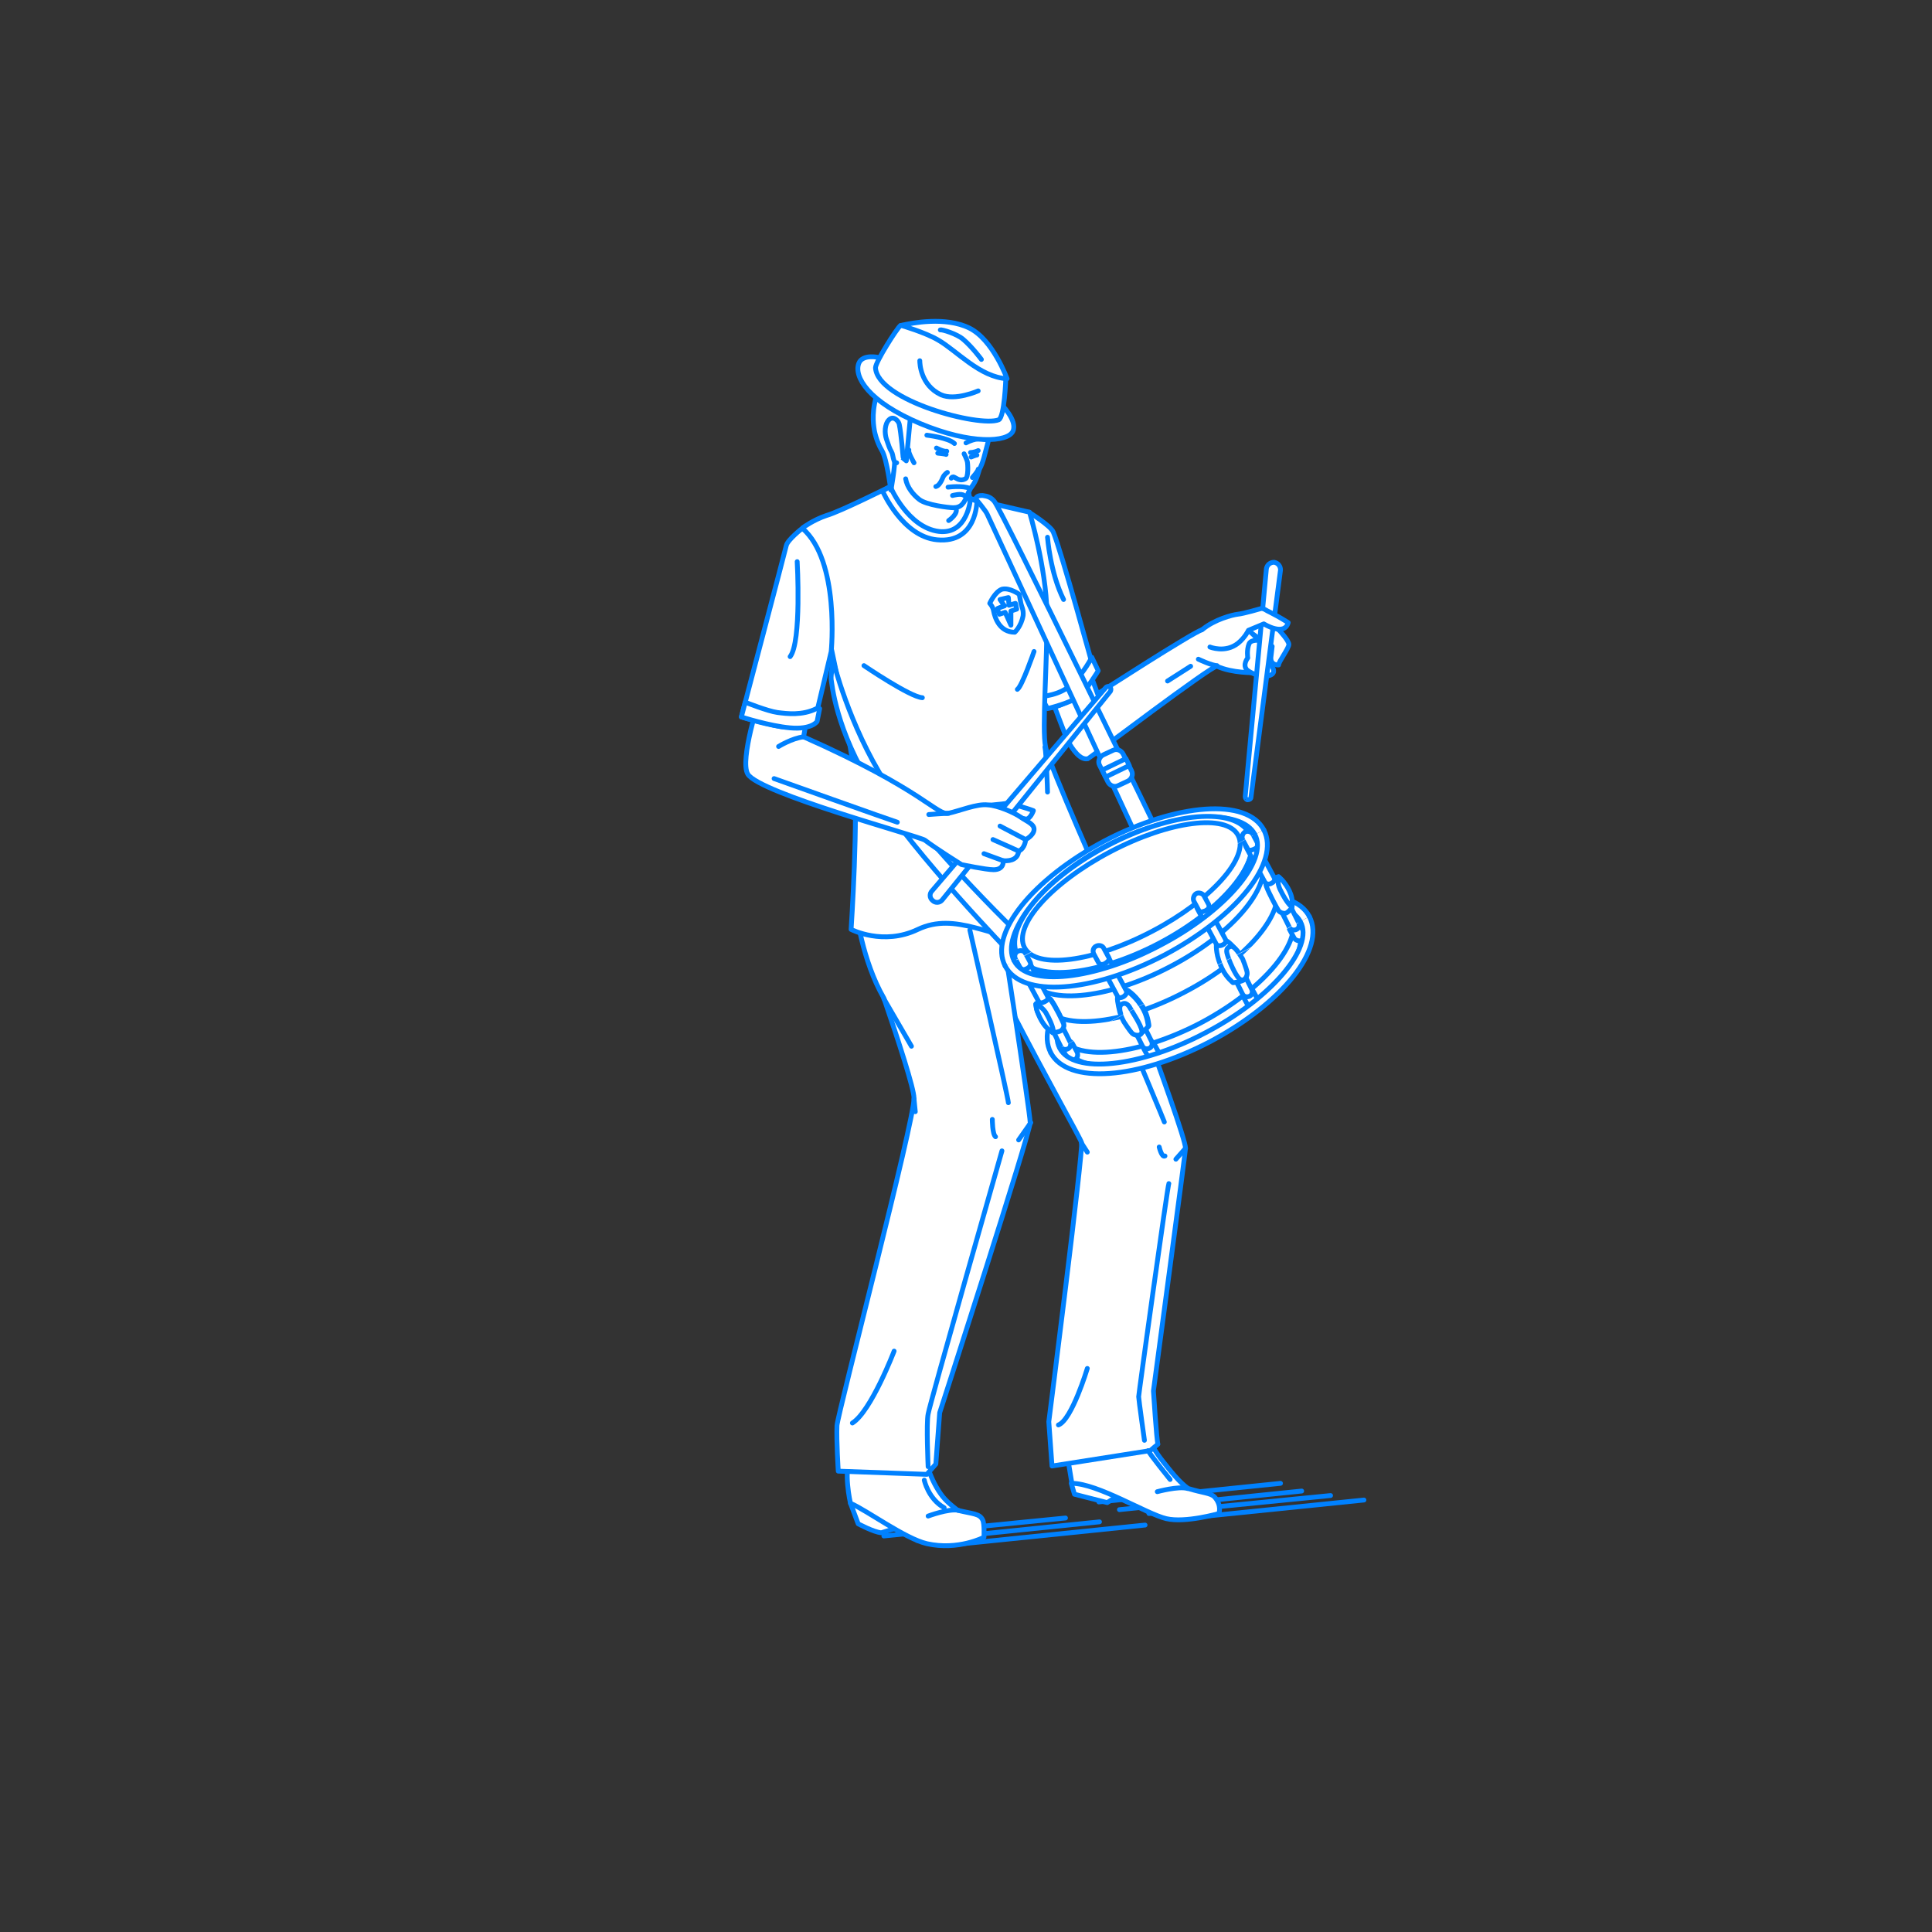 <?xml version="1.0" encoding="utf-8"?>
<!-- Generator: Adobe Illustrator 22.0.1, SVG Export Plug-In . SVG Version: 6.00 Build 0)  -->
<svg version="1.1" id="レイヤー_1" xmlns="http://www.w3.org/2000/svg" xmlns:xlink="http://www.w3.org/1999/xlink" x="0px"
	 y="0px" viewBox="0 0 301 301" style="enable-background:new 0 0 301 301;" xml:space="preserve">
<rect x="0" y="0" width="301" height="301" fill="#333333" stroke="none"/>
<style type="text/css">
	.st0{fill:none;stroke:#0081FF;stroke-width:0.75;stroke-linecap:round;stroke-linejoin:round;stroke-miterlimit:10;}
	.st1{fill:#FFFFFF;stroke:#0081FF;stroke-width:0.75;stroke-linecap:round;stroke-linejoin:round;stroke-miterlimit:10;}
</style>
<g id="guide">
</g>
<g>
	<g>
		<line class="st0" x1="184.1" y1="236.6" x2="212.5" y2="233.7"/>
		<line class="st0" x1="179" y1="235.8" x2="207.3" y2="233"/>
		<line class="st0" x1="174.4" y1="235.2" x2="202.8" y2="232.3"/>
		<line class="st0" x1="171.2" y1="234" x2="199.5" y2="231.1"/>
	</g>
	<g>
		<line class="st0" x1="150.1" y1="240.5" x2="178.4" y2="237.6"/>
		<line class="st0" x1="142.9" y1="240" x2="171.3" y2="237.1"/>
		<line class="st0" x1="137.7" y1="239.3" x2="166" y2="236.5"/>
	</g>
	<g>
		<g>
			<path class="st1" d="M166.9,231.1l0.5,1.7l5.1,1.3l3.1-2C175.6,232,168.3,230.2,166.9,231.1z"/>
			<path class="st1" d="M178.1,222.1c0,0,0.9,2.9,3.1,5.6c1.1,1.4,2.5,3.2,3.9,4.2c2.3,0.7,3.5,0.7,4.1,1.3c1.2,1.3,0.7,2.6,0.7,2.6
				s-5.2,1.5-8.2,0.8c-3-0.7-10.7-5.5-14.7-5.5l-1.1-6.6C165.8,224.5,175.6,221.9,178.1,222.1z"/>
		</g>
		<g>
			<path class="st1" d="M132.5,234.2l1.2,3.2c0,0,2.4,1.3,3.6,1.4c0.7-0.2,4.8-1.5,4.8-1.5S133.9,233.4,132.5,234.2z"/>
			<path class="st1" d="M143.9,226.1c0,0,0.6,3.8,2.7,6.7c0.7,1,1.7,1.8,2.6,2.5c2.5,0.6,3.4,0.5,3.9,1.5c0.3,0.6,0.2,2.7,0.2,2.7
				s-4,2.1-8.9,1c-3.4-0.8-9.2-5.1-11.9-6.3c0,0-1.2-5.1,0.1-7.5c1.3-2.4,1.5-11.8,1.5-11.8l8,0.3L143.9,226.1z"/>
			<path class="st0" d="M144,230.6c0,0,0.6,2.9,3.1,4.3"/>
		</g>
		<g>
			<g>
				<path class="st1" d="M169.5,118.2c0.3-0.1,19.5-14.7,20.1-14.4c2.4,1.1,5.8,1,5.8,1s1.1-1.5,1.4-3.2c0.3-1.7-4.5-5.4-4.5-5.4
					s-4.3,1.7-5,1.9c-1.6,0.5-16.3,10-16.3,10l-3.8-10.4l-6.1,3.9c0,0,4.7,12.6,5.2,13.7C167.1,116.8,168.3,118.5,169.5,118.2z"/>
				<path class="st1" d="M194.6,100.3c-0.4,1-0.2,2.2-0.2,2.2s-0.9,1.1-0.1,1.9c0.9,0.7,2.6,1.2,3.6,0.8s0.3-1.3,0.3-1.3
					s0-2.9-0.3-3.5C197.7,99.9,195,99.3,194.6,100.3z"/>
				<path class="st1" d="M199.3,98.2c0,0,1.5,1.6,1.5,2.2s-1.6,2.7-1.6,3.2c0,0-1.3,0.1-1.2-1.2c0.1-0.9,0.2-1.7,0.2-1.7
					s-4-2.2-3.9-3c0.1-0.8,2.2-1.4,2.2-1.4L199.3,98.2z"/>
				<path class="st0" d="M186.7,102.7c0,0,2.1,1,2.9,1"/>
				<path class="st1" d="M194.3,124.6c-0.2-0.1-0.3-0.3-0.3-0.5l3.3-35.5c0.1-0.6,0.6-1,1.2-1c0.6,0.1,1,0.6,1,1.2l-4.6,35.4
					c0,0.3-0.3,0.4-0.5,0.4C194.4,124.6,194.4,124.6,194.3,124.6z"/>
				<path class="st1" d="M188.5,100.8c0,0,2.4,1,4.4-0.6c1.1-0.9,1.6-2,1.6-2l2.4-1c0,0,3.2,2,3.8-0.2c0,0-1.4-0.9-2.8-1.6
					c-0.7-0.3-0.9-0.6-1.4-0.6c0,0-2.7,0.8-3.7,0.9c-0.8,0.1-3.6,0.8-5.5,2.4"/>
			</g>
			<g>
				<g>
					<path class="st1" d="M163.6,110.3l-6.4-12.5c0,0,1.3-17.6,3.1-18c0,0,3.4,2.1,3.8,3.1c1.2,2.8,6.4,21.8,6.4,21.8
						S168.5,109.4,163.6,110.3z"/>
					<path class="st0" d="M163.2,83.7c0,0,0.4,5.5,2.5,9.7"/>
				</g>
				<path class="st1" d="M162.2,108.5c0,0,2.9-0.1,4.8-1.9c1.9-1.8,3.1-4.2,3.1-4.2l1,2.1c0,0-1.8,3-3,4c-1.2,1-4.9,1.9-4.9,1.9
					L162.2,108.5z"/>
			</g>
		</g>
		<path class="st1" d="M138.8,70.9c0,0,0.2,1.1,0,4.9c0,0.6,1,4.3,1,4.3s5,5.4,7.9,4.9c2.9-0.5,3.5-6.7,3.5-6.7l-1.6-8.8"/>
		<path class="st1" d="M169.5,136.4c0,0,15.2,40,15.2,42.5c0,0.6-5,37.8-5,37.8s0.5,7.7,0.7,8.3l-1.2,1l-15.3,2.4l-0.5-6.9
			c0,0,5.4-42.3,5.1-43.5c-0.3-1.2-22.2-39.3-20-43.3S165.3,130.2,169.5,136.4z"/>
		<path class="st1" d="M133.4,142c0,0,0.9,7.6,4.3,13.5c2.3,6.7,4.7,14.1,4.7,15.6c0.1,3.3-11.9,49.2-12,51
			c-0.1,2.3,0.2,7.1,0.2,7.1l13.8,0.5l1.4-1.6l0.6-8c0,0,14.1-43.6,14.1-45.2c0-1.6-5.1-34.5-5.1-34.5s-2.1-12.1-7.5-11.2
			C142.7,130.1,133,135.5,133.4,142z"/>
		<path class="st1" d="M162.9,116.4c-0.6-2.9,0.3-13.1,0.2-21c-0.1-6.9-2.7-15.6-2.7-15.6l-9.1-2.1c0,0,0.7,5.9-4.3,6
			c-5.9,0.1-8.5-7.8-8.5-7.8s-7.6,3.8-9.7,4.4c-2.1,0.7-3.7,1.9-3.7,1.9l4.5,19.2c0,0,2.5,11.6,3.4,18.6c0.8,7-0.4,24.8-0.4,24.8
			s5,2.6,10.4,0c5.9-2.8,11.4,1.4,18.3,1.8c5.5,0.3,11.1-7.3,11.1-7.3S163.5,119.3,162.9,116.4z"/>
		<path class="st0" d="M156.1,179.3c0,0-11.3,39.6-11.5,41c-0.3,1.4,0,8.2,0,8.2"/>
		<path class="st0" d="M139.3,210.5c0,0-3.6,9.4-6.5,11.2"/>
		<path class="st0" d="M182.1,184.4c-0.2,0.4-4.7,32.8-4.7,33.2s0.9,6.8,0.9,6.8"/>
		<path class="st0" d="M169.4,213.2c0,0-2.4,8-4.5,8.8"/>
		<path class="st1" d="M163.2,123.4c0-0.5-0.2-6.2-0.4-7"/>
		<g>
			<path class="st1" d="M179.1,132.8c-0.6,0-1.1-0.4-1.3-0.9l-24-51.8c-0.2-0.5-1.8-2.4-1.8-2.4c0.2-0.5,0.7-0.5,1.1-0.5
				c0.8,0.1,1.3,0.3,1.8,0.9c1.1,1.2,25.9,52.4,25.9,52.4c0.4,0.8,0.1,1.8-0.7,2.2C179.7,132.8,179.4,132.8,179.1,132.8z"/>
			<g>
				<path class="st1" d="M175.7,121.7l-1.5,0.7c-0.6,0.3-1.3,0-1.6-0.6l-1.3-2.6c-0.3-0.6,0-1.3,0.6-1.6l1.5-0.7
					c0.6-0.3,1.3,0,1.6,0.6l1.3,2.6C176.6,120.7,176.3,121.4,175.7,121.7z"/>
				
					<rect x="171.8" y="119" transform="matrix(0.9 -0.436 0.436 0.9 -34.778 87.781)" class="st1" width="4.1" height="1.2"/>
			</g>
		</g>
		<path class="st1" d="M158.5,149.2c-0.3,0-0.5-0.1-0.7-0.3c-0.6-0.6-15.2-15.7-21.6-25.7c-6.1-9.5-6.6-16.9-6.7-17.3
			c-0.1-0.6,0.3-3,0.3-3s2.4,10,8.2,19.1c6.3,9.8,22.3,25.1,22.4,25.2c0.4,0.4-0.6,1.3-1.1,1.7C159.1,149.2,158.8,149.3,158.5,149.2
			z"/>
		<path class="st1" d="M137.5,76.5c0,0,3.1,7.1,8.5,7.6c6.2,0.6,6.2-6,6.2-6l-1-0.4c0,0-0.4,5.6-4.9,5.1c-4.9-0.6-7.6-7-7.6-7
			L137.5,76.5z"/>
		<path class="st1" d="M152.3,125.6c0,0,4.2-0.3,4.8-0.5c0,0,2.9,0.8,3.9,1.2c0,0-0.5,1.4-1.2,1.3s-2.2-0.6-2.2-0.6l-4,0.1
			L152.3,125.6z"/>
		<g>
			<g>
				<g>
					<path class="st1" d="M173,107.1c0.1,0.2,0.1,0.4,0,0.6l-26.2,32.5c-0.4,0.5-1.1,0.5-1.5,0.1c-0.5-0.4-0.5-1.1-0.1-1.5
						l27.1-31.7C172.5,106.9,172.8,106.9,173,107.1C173,107.1,173,107.1,173,107.1z"/>
					<g>
						<path class="st1" d="M125.2,114.8c18.7,8.3,20.8,12.3,22.6,11.9c1.8-0.4,4.4-1.5,6.1-1.3c1.6,0.1,4.1,1.2,5.1,1.9
							c1,0.7,2.2,1.1,2.1,2c-0.1,0.9-1.3,1.5-1.3,1.5s-0.1,1.4-1.1,1.8c-0.1,1.1-1,1.6-2.4,1.5c0,0,0.2,1.4-1.5,1.4
							c-1.2,0-5-0.8-5-0.8s-4-2.5-5.7-3.8c-0.8-0.6-25.8-7.3-27.6-10.3c-1.3-2.2,1.9-12,1.9-12l8.2-1.9L125.2,114.8z"/>
						<path class="st0" d="M144.7,126.9c0,0,2.7-0.2,3.1-0.2"/>
					</g>
					<g>
						<path class="st1" d="M115.5,111.7c0,0,6.8-25.8,7-26.7c0.2-0.9,2.5-2.7,2.5-2.7c5.9,5.1,4.5,19.2,4.5,19.2l-2.5,10.5
							c-0.1,0.5-2.1,1.6-5.4,1.2C119.4,112.8,115.5,111.7,115.5,111.7z"/>
						<path class="st0" d="M124.2,87.5c0,0,0.7,12.5-1.1,14.8"/>
					</g>
					<path class="st1" d="M121.3,116.3c0,0,2.1-1.3,3.9-1.5"/>
				</g>
				<line class="st1" x1="155.8" y1="128.7" x2="159.6" y2="130.7"/>
				<path class="st1" d="M154.7,130.8c0,0,3.4,1.5,4,1.8"/>
				<line class="st1" x1="153.3" y1="133" x2="156.3" y2="134.1"/>
			</g>
			<path class="st1" d="M116.1,109.4c0,0,3.5,1.4,5,1.6c1.5,0.2,3.9,0.5,6.1-0.6l0.5,0l-0.4,2c0,0-0.8,1.3-4.2,1
				c-3.3-0.3-7.6-1.7-7.6-1.7L116.1,109.4z"/>
		</g>
		<path class="st0" d="M134.6,103.7c0,0,7.2,4.9,9.1,5"/>
		<path class="st0" d="M161.1,101.5c0,0-1.9,5.5-2.6,5.9"/>
		<path class="st1" d="M154.2,94c0,0,0.5,0.5,0.6,1.2c0.2,1,0.9,3.3,3.3,3.3c0,0,1-0.9,1.3-2.6c0.1-1-0.3-1.4-0.4-2.2
			c-0.1-0.6-0.2-1.1-0.2-1.1s-1.5-1.1-2.7-0.8C155,92.2,154.2,94,154.2,94z"/>
		<path class="st1" d="M156.5,94.4l-0.7-1l1.3-0.3l0.1,1.2l1-0.3l0.2,0.9l-0.9,0.3l0,2.2l-0.9-2l-0.9,0.3c0,0-0.4-0.9-0.3-0.9
			C155.6,94.7,156.5,94.4,156.5,94.4z"/>
		<g>
			<path class="st1" d="M138.8,73.5c-2.5-7.7-0.5-11.6-0.5-11.6c1.4-3,7.7-5,10.5-3.9c2.8,1.2,7,4.2,5,11.4
				c-0.4,1.4-0.6,2.6-1.2,3.7c-0.4,1.4-0.7,2.1-1.4,3c-0.1,0.3-0.3,0.5-0.4,0.8c-0.6,1.6-1.1,2.2-2.3,2.2c-0.6,0-4.2-0.4-5.3-1.3
				c-0.9-0.7-1.9-1.9-2.1-3.2"/>
			<path class="st1" d="M141.2,71.8l0.6-6.4c0.5-0.3,1.8,0.1,2-0.5c0.2-0.6,0.5-1.3,0.5-1.3s3.5,2.1,5.1,2.5
				c0.6,0.2,3.5,0.5,4.3,0.3c0.7-0.2,1.6-0.9,1.8-1.3c0.2-0.4,0.4-2.2,0.5-2.7c0.1-0.5-0.9-1.6-1.2-2.6s-0.3-2.6-2.4-3.4
				c-2.2-0.8-6.6-1.4-7.5-1.1s-3.6,0.9-4,1.3c-0.5,0.5-1.4,0.7-2.2,1.7c-0.8,0.9-1.8,2-2.2,3.6c-0.8,2.7-0.3,4.9-0.3,5
				c0,0.1,0.3,1.8,1.2,3.3c0.8,1.3,1.4,6.3,1.4,6.2c0,0,0.7-3.8,0.6-5.3c-0.1-2.4-0.4-4.1-0.4-4.1c0.9,0.8,1.6,4.3,1.6,4.3
				L141.2,71.8z"/>
			<path class="st0" d="M147.7,75.9c0,0,2.3-0.3,3.4,0.2"/>
			<path class="st0" d="M148.4,77.2c0,0,1.4-0.4,1.8,0"/>
			<path class="st0" d="M144.4,67.8c0,0,3.4,0.4,4.3,1.3"/>
			<path class="st0" d="M145.9,69.8c0,0,1.1,0.6,1.6,0.5"/>
			<path class="st0" d="M150.5,69c0,0,1.7-1,3.1-0.5"/>
			<path class="st0" d="M151.2,70.5c0,0,0.6,0,1.2-0.3"/>
			<path class="st1" d="M139.7,72.1c-0.6,0-0.5-1.2-0.8-1.7s-0.5-1.1-0.8-2s-0.3-2.3,0.4-3c0.7-0.7,1.5,0.2,1.6,0.7
				c0.3,1.4,0.6,5.1,0.6,5.1"/>
			<g>
				<path class="st1" d="M136.9,55.7c0,0-2.5-0.6-3.1,0.9c-0.8,2.1,1.5,6,9.6,9.4c7.9,3.3,13.6,2.9,14.4,1.2s-1.9-4.3-1.9-4.3
					L136.9,55.7z"/>
				<path class="st1" d="M136.4,57.3c0-0.9,3.3-6.1,3.9-6.6c0,0,7-0.5,10.2,1.3c4.2,2.3,6.2,7,6.2,7s-0.2,6-1.1,6.4
					C152.6,66.6,136.7,62.4,136.4,57.3z"/>
				<path class="st0" d="M143.3,56.2c0,0.4,0.1,3.8,3.3,5.3c2.2,1,5.8-0.6,5.8-0.6"/>
				<path class="st1" d="M140.4,50.7c0,0,3.8,1.1,5.8,2.3c2.8,1.6,6.5,5.8,10.7,6c0,0-2.2-6.1-5.9-7.9S142.1,50.3,140.4,50.7z"/>
				<path class="st0" d="M146.5,51.4c0.2-0.1,2.6,0.6,3.6,1.5c1.4,1.2,2.8,3.1,2.8,3.1"/>
			</g>
			<path class="st1" d="M142.4,72.1c0,0-1-1.7-0.8-2"/>
			<path class="st1" d="M146.1,70.6c0,0,1.1,0.1,1.3,0.2"/>
			<path class="st0" d="M151.3,71.2c0,0,0.7-0.3,0.9-0.3"/>
			<path class="st1" d="M151.5,74.4c0,0,0.9-1,0.9-1.3"/>
			<path class="st0" d="M148.2,74.5c0,0,0.1-0.2,0.3-0.2c0.2,0,0.7,0.4,0.9,0.4c0,0,0.4,0.2,1-0.1c0.5-0.2,0.4-2.3,0.3-2.7
				c-0.1-0.4-0.5-1.2-0.5-1.2"/>
			<path class="st0" d="M147.6,73.6c0,0-0.5,0.3-0.7,0.8s-0.6,1.3-1.1,1.4"/>
		</g>
		<path class="st0" d="M120.6,121.3c0,0,18.2,6.5,19.2,6.8"/>
		<line class="st0" x1="181.9" y1="106.1" x2="185.5" y2="103.8"/>
		<line class="st0" x1="142.6" y1="173.2" x2="142.4" y2="171.2"/>
		<line class="st0" x1="169.4" y1="179.5" x2="168.5" y2="178.1"/>
		<path class="st0" d="M151.1,144.9c0,0,6,26.2,6,26.9"/>
		<path class="st0" d="M154.6,174.4c0,0,0,2.3,0.5,2.7"/>
		<line class="st0" x1="158.7" y1="177.6" x2="160.6" y2="174.9"/>
		<path class="st0" d="M168.4,143.7c0,0,12.6,30,13,31.1"/>
		<path class="st0" d="M180.6,178.7c0,0,0.4,1.7,0.9,1.4"/>
		<line class="st0" x1="183.2" y1="180.6" x2="184.7" y2="178.9"/>
		<line class="st0" x1="142" y1="163" x2="137.7" y2="155.6"/>
		<g>
			<g>
				<path class="st1" d="M163.7,164c-2.6-5,4.2-13.5,15.5-19.5c11.3-5.9,22.2-6.7,24.8-1.7"/>
				<path class="st1" d="M202.6,143.6c-2.1-4.1-12.8-3.6-23,1.7c-10.2,5.3-16.7,13.9-14.5,18"/>
			</g>
			<g>
				<path class="st1" d="M156.6,150.5c-2.6-5,4.2-13.5,15.5-19.5c11.3-5.9,22.2-6.7,24.8-1.7"/>
				<path class="st1" d="M195.5,130c-2.1-4.1-12.8-3.6-23,1.7c-10.2,5.3-16.7,13.9-14.5,18"/>
			</g>
			<path class="st1" d="M158.5,148.9l7.6,14.4c2.2,4.2,12.1,3.3,22-1.9c10-5.2,16.3-12.9,14.1-17.1l-7.6-14.4L158.5,148.9z"/>
			
				<ellipse transform="matrix(0.885 -0.465 0.465 0.885 -44.581 98.009)" class="st1" cx="176.6" cy="139.5" rx="20.4" ry="8.6"/>
			<ellipse transform="matrix(0.885 -0.465 0.465 0.885 -44.405 97.854)" class="st1" cx="176.3" cy="139" rx="18.8" ry="7"/>
			<path class="st1" d="M194.6,130c2.2,4.2-4.1,11.8-14.1,17.1c-10,5.2-19.8,6.1-22,1.9l1.8,3.5c2.2,4.2,12.1,3.3,22-1.9
				c10-5.2,16.3-12.9,14.1-17.1L194.6,130z"/>
			<path class="st0" d="M162.5,156.5c2.2,4.2,12.1,3.3,22-1.9c10-5.2,16.3-12.9,14.1-17.1"/>
			<path class="st1" d="M201.1,142.3c2.2,4.2-4.1,11.8-14.1,17.1c-10,5.2-19.8,6.1-22,1.9l1.1,2.1c2.2,4.2,12.1,3.3,22-1.9
				c10-5.2,16.3-12.9,14.1-17.1L201.1,142.3z"/>
			<g>
				<path class="st1" d="M161.4,156.4l1.3-1.2c0,0,0.7,0.2,1,0.5c0.7,0.9,1.9,3.4,2,3.7c0.1,0.4,0,0.7-0.3,1
					c-0.3,0.3-1.4,0.4-1.4,0.4S161.4,156.9,161.4,156.4z"/>
				<path class="st1" d="M161.4,156.4c0,0,0,0.6,0.2,1.1c0.2,0.4,0.8,2.4,2.5,3.3c0,0,0.2-0.8-1.2-3.2
					C162.2,156.6,161.4,156.4,161.4,156.4z"/>
			</g>
			<g>
				<path class="st1" d="M174.6,157.7c0,0-0.5-1.9-0.4-2.4c0.2-0.4,1.5-1,1.5-1s1.5,0.9,2.6,3c0.6,1.2,0.7,2.5,0.7,2.5
					s-0.8,1-1.4,1.2C176.3,161.6,174.6,157.7,174.6,157.7z"/>
				<path class="st1" d="M175.2,159.1c0,0,0.9,1.4,1.3,1.8c0.4,0.4,1.6,0.5,1.5-0.4s-1.6-3.1-1.8-3.5c-0.2-0.4-0.7-1.1-1.4-0.6
					c-0.3,0.2-0.3,0.8-0.1,1.4C174.7,158.2,175,158.7,175.2,159.1z"/>
			</g>
			<g>
				<g>
					<g>
						<path class="st1" d="M178.7,162.4c0.4-0.2,0.8-0.3,1.1,0.2l0.7,1.3c0.2,0.4,0.1,1-0.4,1.2s-1,0.1-1.2-0.4l-0.7-1.3
							C178,163,178.3,162.6,178.7,162.4z"/>
						<path class="st1" d="M177.4,159.9c0.4-0.2,0.7-0.2,0.9,0.1l1.1,2.2c0.2,0.4,0.1,0.9-0.3,1.1s-0.9,0.1-1.1-0.3l-1.1-2.2
							C176.8,160.4,177,160.1,177.4,159.9z"/>
					</g>
					<g>
						<g>
							<path class="st1" d="M174.5,157.8c0,0-0.5-1.9-0.4-2.4c0.2-0.4,1.5-1,1.5-1s1.5,0.9,2.6,3c0.6,1.2,0.7,2.5,0.7,2.5
								s-0.8,1-1.4,1.2C176.2,161.6,174.5,157.8,174.5,157.8z"/>
							<path class="st1" d="M175.1,159.2c0,0,0.9,1.4,1.3,1.8c0.4,0.4,1.6,0.5,1.5-0.4s-1.6-3.1-1.8-3.5c-0.2-0.4-0.7-1.1-1.4-0.6
								c-0.3,0.2-0.3,0.8-0.1,1.4C174.6,158.3,174.9,158.8,175.1,159.2z"/>
						</g>
						<g>
							<path class="st1" d="M175,155.3c-0.4,0.2-0.7,0.2-0.9-0.1l-3-5.6c-0.2-0.4-0.1-0.9,0.3-1.1c0.4-0.2,0.9-0.1,1.1,0.3l3,5.6
								C175.6,154.8,175.3,155.1,175,155.3z"/>
							<path class="st1" d="M172.2,150.1c-0.4,0.2-0.8,0.3-1.1-0.2l-0.7-1.3c-0.2-0.4-0.1-1,0.4-1.2c0.4-0.2,1-0.1,1.2,0.4l0.7,1.3
								C173,149.5,172.6,149.8,172.2,150.1z"/>
						</g>
					</g>
				</g>
				<g>
					<g>
						<path class="st1" d="M166,162.4c0.4-0.2,0.8-0.3,1.1,0.2l0.7,1.3c0.2,0.4,0.1,1-0.4,1.2s-1,0.1-1.2-0.4l-0.7-1.3
							C165.3,163,165.6,162.7,166,162.4z"/>
						<path class="st1" d="M164.7,160c0.4-0.2,0.7-0.2,0.9,0.1l1.1,2.2c0.2,0.4,0.1,0.9-0.3,1.1c-0.4,0.2-0.9,0.1-1.1-0.3l-1.1-2.2
							C164.1,160.5,164.3,160.2,164.7,160z"/>
					</g>
					<g>
						<g>
							<path class="st1" d="M161.4,156.5l1.3-1.2c0,0,0.7,0.2,1,0.5c0.7,0.9,1.9,3.4,2,3.7c0.1,0.4,0,0.7-0.3,1
								c-0.3,0.3-1.4,0.4-1.4,0.4S161.3,156.9,161.4,156.5z"/>
							<path class="st1" d="M161.4,156.5c0,0,0,0.6,0.2,1.1c0.2,0.4,0.8,2.4,2.5,3.3c0,0,0.2-0.8-1.2-3.2
								C162.2,156.7,161.4,156.5,161.4,156.5z"/>
						</g>
						<g>
							<path class="st1" d="M162.7,156.1c-0.4,0.2-0.7,0.2-0.9-0.1l-3-5.6c-0.2-0.4-0.1-0.9,0.3-1.1c0.4-0.2,0.9-0.1,1.1,0.3l3,5.6
								C163.4,155.7,163.1,155.9,162.7,156.1z"/>
							<path class="st1" d="M160,150.9c-0.4,0.2-0.8,0.3-1.1-0.2l-0.7-1.3c-0.2-0.4-0.1-1,0.4-1.2c0.4-0.2,1-0.1,1.2,0.4l0.7,1.3
								C160.7,150.3,160.4,150.7,160,150.9z"/>
						</g>
					</g>
				</g>
				<g>
					<g>
						<path class="st1" d="M194.2,154.3c-0.4,0.2-0.7,0.5-0.5,1l0.7,1.3c0.2,0.4,0.8,0.6,1.2,0.4c0.4-0.2,0.6-0.8,0.4-1.2l-0.7-1.3
							C195.1,154,194.6,154,194.2,154.3z"/>
						<path class="st1" d="M192.9,151.8c-0.4,0.2-0.6,0.5-0.4,0.9l1.1,2.2c0.2,0.4,0.7,0.5,1.1,0.3c0.4-0.2,0.5-0.7,0.3-1.1
							l-1.1-2.2C193.7,151.6,193.3,151.6,192.9,151.8z"/>
					</g>
					<g>
						<g>
							<path class="st1" d="M192.8,148.2c0,0-1.3-1.5-1.7-1.6c-0.5-0.1-1.6,0.7-1.6,0.7s-0.1,1.7,1,3.8c0.6,1.2,1.6,2,1.6,2
								s1.3-0.1,1.8-0.5C195,151.8,192.8,148.2,192.8,148.2z"/>
							<path class="st1" d="M193.6,149.4c0,0,0.6,1.5,0.7,2.1c0.1,0.6-0.5,1.6-1.2,1s-1.7-3.1-1.8-3.5s-0.5-1.2,0.3-1.5
								c0.4-0.2,0.8,0.2,1.2,0.7C193.1,148.6,193.4,149.1,193.6,149.4z"/>
						</g>
						<g>
							<path class="st1" d="M190.5,147.2c0.4-0.2,0.6-0.5,0.4-0.9l-3-5.6c-0.2-0.4-0.7-0.5-1.1-0.3c-0.4,0.2-0.5,0.7-0.3,1.1l3,5.6
								C189.7,147.4,190.1,147.4,190.5,147.2z"/>
							<path class="st1" d="M187.8,141.9c0.4-0.2,0.7-0.5,0.5-1l-0.7-1.3c-0.2-0.4-0.8-0.6-1.2-0.4c-0.4,0.2-0.6,0.8-0.4,1.2
								l0.7,1.3C186.9,142.2,187.3,142.1,187.8,141.9z"/>
						</g>
					</g>
				</g>
				<g>
					<g>
						<path class="st1" d="M201.4,143.8c-0.4,0.2-0.7,0.5-0.5,1l0.7,1.3c0.2,0.4,0.8,0.6,1.2,0.4s0.6-0.8,0.4-1.2l-0.7-1.3
							C202.3,143.5,201.9,143.6,201.4,143.8z"/>
						<path class="st1" d="M200.2,141.4c-0.4,0.2-0.6,0.5-0.4,0.9l1.1,2.2c0.2,0.4,0.7,0.5,1.1,0.3c0.4-0.2,0.5-0.7,0.3-1.1
							l-1.1-2.2C200.9,141.1,200.5,141.2,200.2,141.4z"/>
					</g>
					<g>
						<g>
							<path class="st1" d="M199.2,136.6l-1.8,0.4c0,0-0.3,0.7-0.1,1.1c0.4,1.1,1.7,3.5,1.9,3.8c0.3,0.3,0.6,0.4,1,0.4
								c0.4,0,1.1-0.9,1.1-0.9S199.6,136.8,199.2,136.6z"/>
							<path class="st1" d="M199.2,136.6c0,0,0.5,0.4,0.8,0.8c0.3,0.4,1.6,2,1.3,3.9c0,0-0.7-0.3-1.9-2.8
								C198.9,137.4,199.2,136.6,199.2,136.6z"/>
						</g>
						<g>
							<path class="st1" d="M198.1,137.6c0.4-0.2,0.6-0.5,0.4-0.9l-3-5.6c-0.2-0.4-0.7-0.5-1.1-0.3c-0.4,0.2-0.5,0.7-0.3,1.1l3,5.6
								C197.4,137.8,197.8,137.8,198.1,137.6z"/>
							<path class="st1" d="M195.4,132.3c0.4-0.2,0.7-0.5,0.5-1l-0.7-1.3c-0.2-0.4-0.8-0.6-1.2-0.4s-0.6,0.8-0.4,1.2l0.7,1.3
								C194.5,132.6,194.9,132.5,195.4,132.3z"/>
						</g>
					</g>
				</g>
			</g>
			<path class="st1" d="M196.9,129.3c2.6,5-4.2,13.5-15.5,19.5c-11.3,5.9-22.2,6.7-24.8,1.7 M158,149.7c2.1,4.1,12.5,3,22.7-2.4
				c10.2-5.3,17-13.3,14.8-17.3"/>
			<path class="st1" d="M204,142.8c2.6,5-4.2,13.5-15.5,19.5c-11.3,5.9-22.2,6.7-24.8,1.7 M165.1,163.3c2.1,4.1,12.5,3,22.7-2.4
				c10.2-5.3,17-13.3,14.8-17.3"/>
		</g>
		<path class="st0" d="M147.8,81.1c0,0,1.2-0.8,1.2-1.6"/>
		<path class="st0" d="M144.6,236.2c0,0,3.2-1.2,4.7-0.9"/>
		<path class="st1" d="M180.3,232.4c0,0,3.3-0.9,4.7-0.5"/>
		<path class="st1" d="M182.3,230.5c0,0-3.4-4.2-3.4-4.5"/>
	</g>
</g>
</svg>
